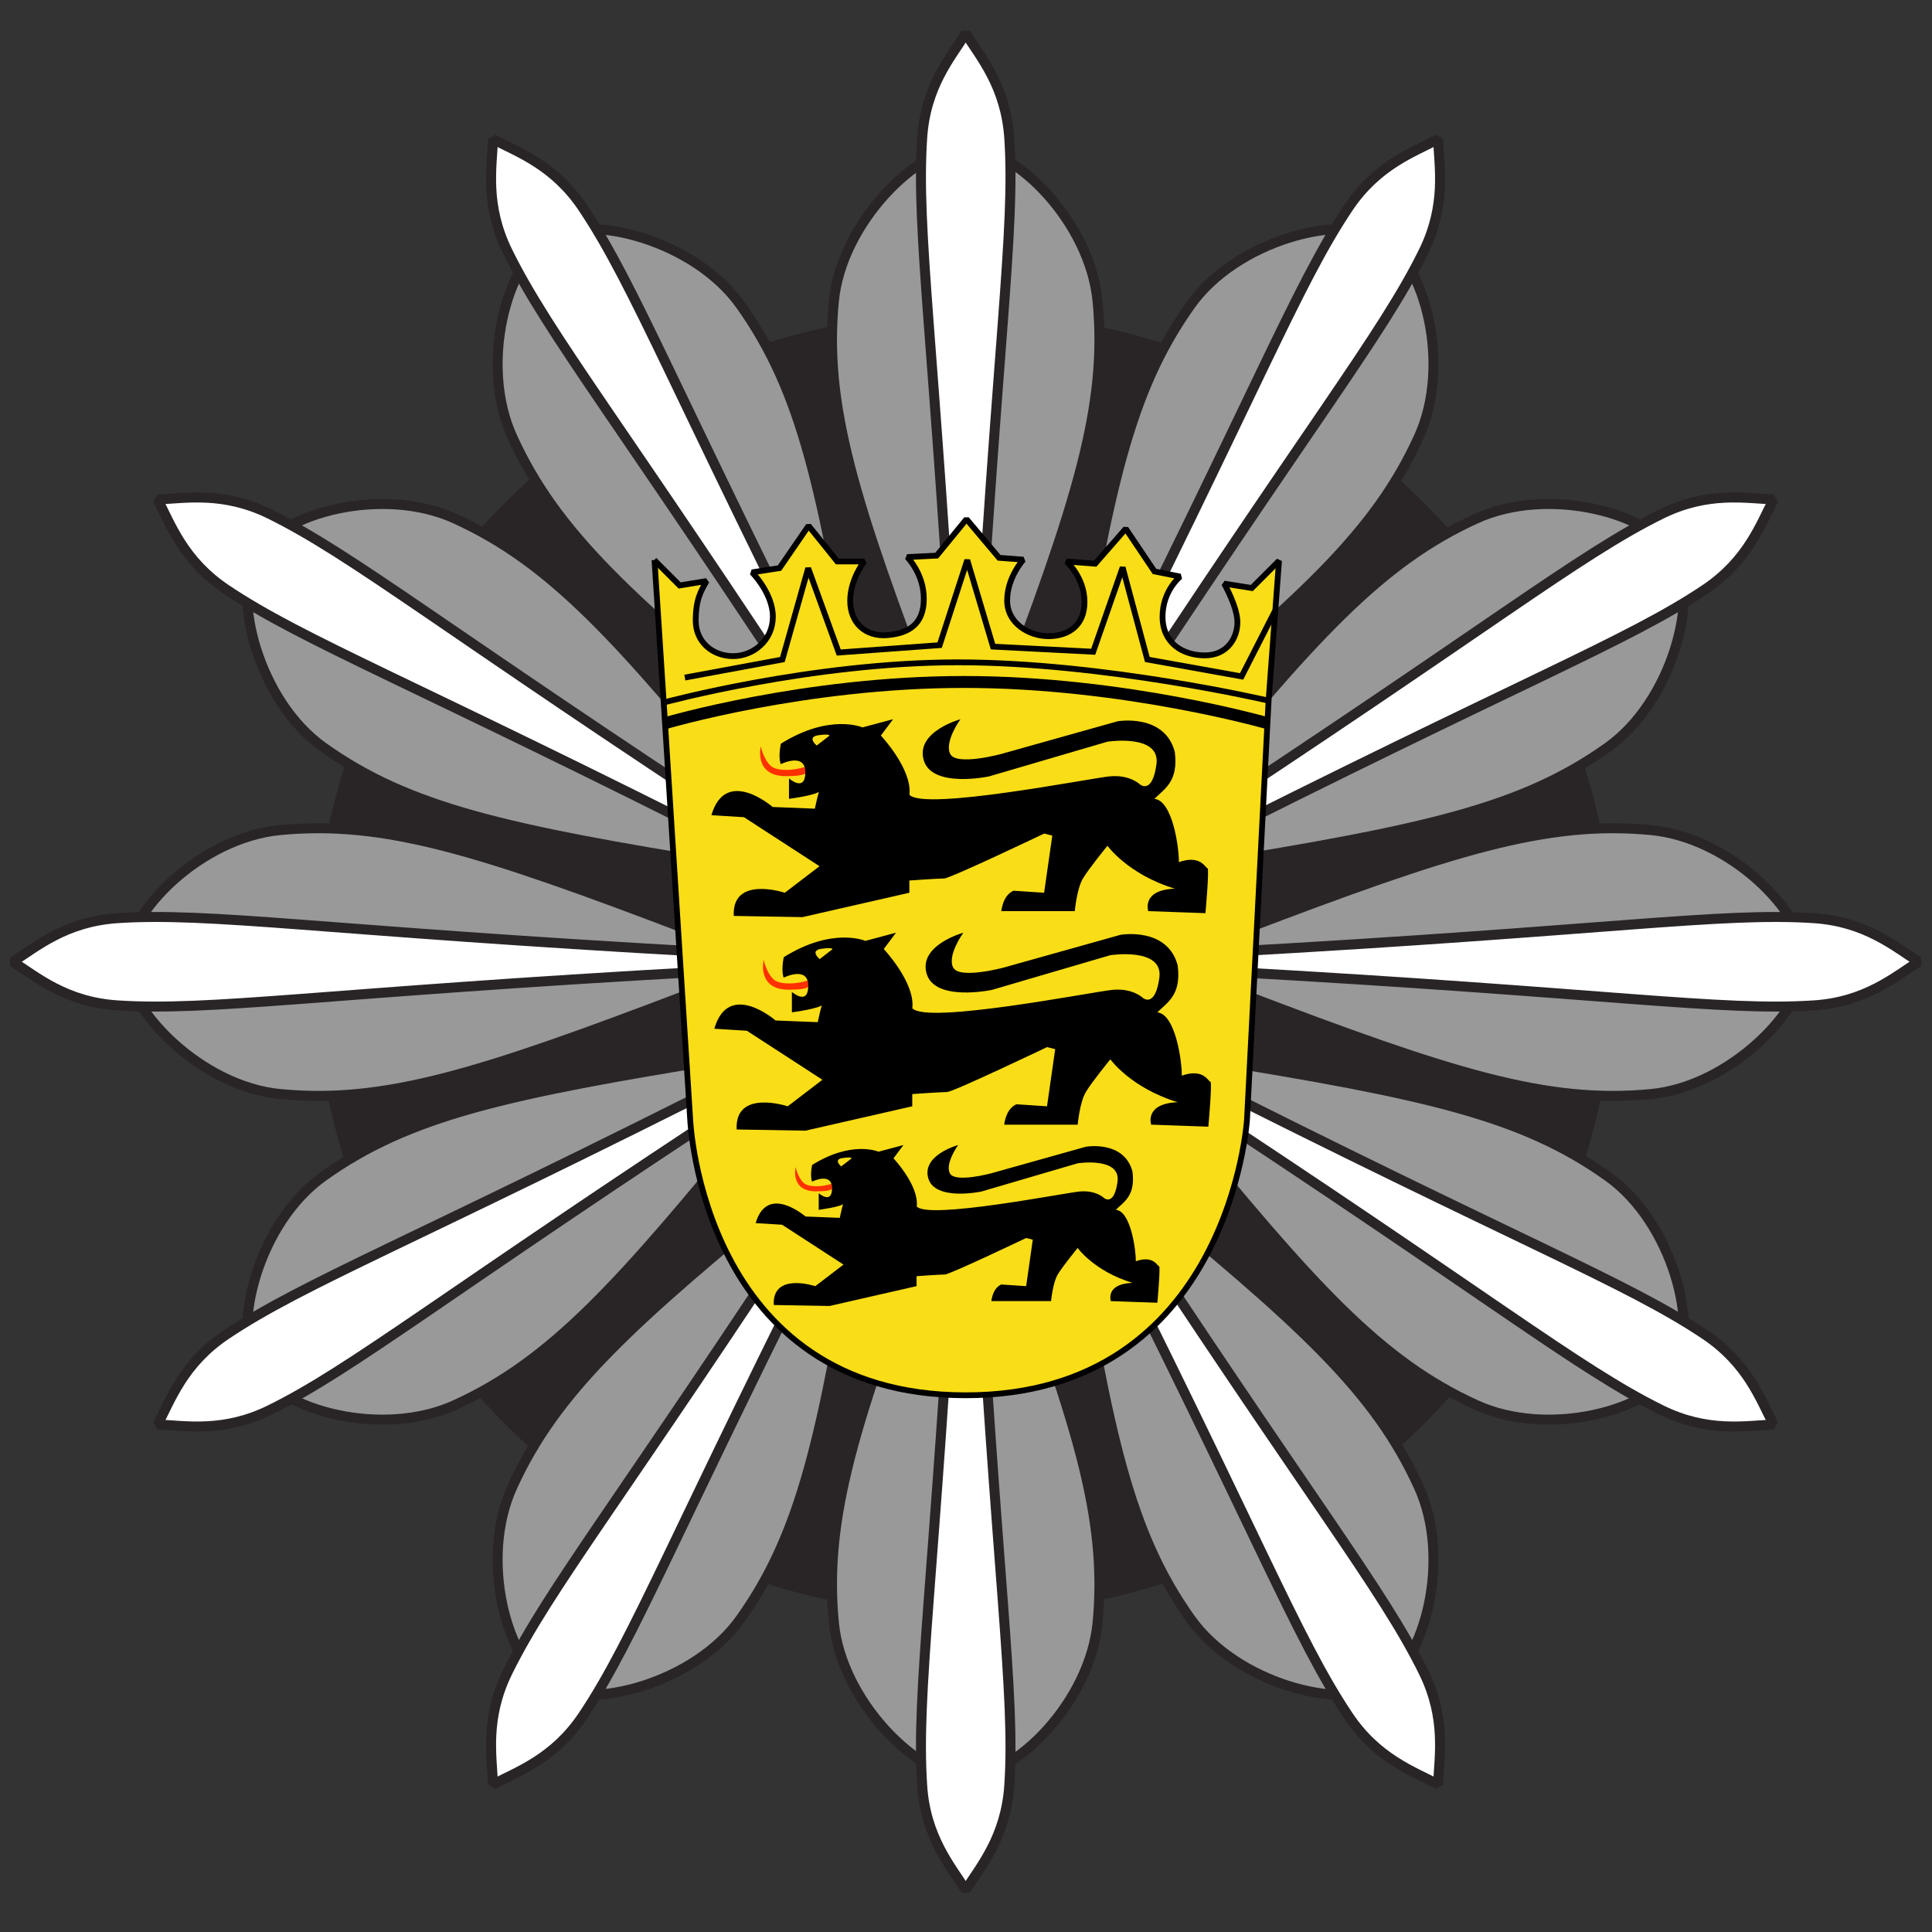 <svg xmlns="http://www.w3.org/2000/svg" fill-rule="evenodd" clip-rule="evenodd" stroke-miterlimit="1.414" viewBox="0 0 60 60" height="60" width="60"><rect x="0" y="0" width="60" height="60" fill="#333333" stroke="none"/><defs><clipPath id="0"><path d="m.038.497h59.955v58.767h-59.955"/></clipPath></defs><g fill-rule="nonzero" stroke="#292526" stroke-width=".31"><path d="m9.913 29.92c0-11.08 8.973-20.06 20.04-20.06 11.07 0 20.04 8.983 20.04 20.06 0 11.08-8.973 20.06-20.04 20.06-11.07 0-20.04-8.983-20.04-20.06" fill="#292526"/><path d="m30.996 37.707c2.472 6.495 3.398 9.434 3.091 12.681-.236 2.463-2.55 4.794-4.096 4.794-1.468 0-3.86-2.331-4.095-4.794-.31-3.247.618-6.185 3.091-12.681" fill="#999"/></g><g clip-path="url(#0)"><path d="m30.3 37.24c.657 11.83 1.237 15.31 1.044 18.21-.108 1.608-.889 2.513-1.353 3.248-.463-.735-1.249-1.64-1.352-3.248-.193-2.9.386-6.38 1.043-18.21" fill="#fff" fill-rule="nonzero"/><path d="m30.3 37.24c.657 11.83 1.237 15.31 1.044 18.21-.108 1.608-.889 2.513-1.353 3.248-.463-.735-1.249-1.64-1.352-3.248-.193-2.9.386-6.38 1.043-18.21" fill="none" stroke="#292526" stroke-width=".31"/></g><g fill-rule="nonzero" stroke="#292526" stroke-width=".31"><path d="m24.922 36.737c-5.386 4.388-7.658 6.468-9.01 9.436-1.028 2.25-.187 5.428 1.152 6.2 1.271.735 4.508-.088 5.936-2.102 1.89-2.659 2.555-5.666 3.66-12.529l-1.74-1.01" fill="#999"/><path d="m25.763 36.678c-6.479 9.913-8.719 12.642-10 15.249-.71 1.447-.486 2.622-.451 3.49.77-.405 1.898-.797 2.794-2.136 1.617-2.415 2.853-5.719 8.194-16.294l-.535-.31" fill="#fff"/><path d="m23.566 34.61c-4.384 5.391-6.463 7.663-9.428 9.02-2.248 1.028-5.425.187-6.195-1.153-.735-1.272.086-4.513 2.101-5.946 2.655-1.893 5.662-2.558 12.518-3.663l1 1.741" fill="#999"/><path d="m23.616 33.779c-9.913 6.485-12.63 8.727-15.236 10.01-1.445.711-2.62.486-3.486.451.405-.768.796-1.899 2.134-2.795 2.412-1.618 5.713-2.855 16.279-8.202" fill="#fff"/><path d="m21.37 28.872c-6.49-2.473-9.427-3.402-12.672-3.093-2.462.235-4.791 2.553-4.791 4.099 0 1.469 2.33 3.864 4.791 4.098 3.245.31 6.181-.618 12.672-3.093" fill="#999"/></g><g clip-path="url(#0)"><path d="m21.84 29.559c-11.821-.657-15.298-1.237-18.2-1.044-1.608.108-2.512.889-3.245 1.353.733.464 1.637 1.249 3.245 1.354 2.898.193 6.374-.387 18.2-1.045" fill="#fff" fill-rule="nonzero"/><path d="m21.84 29.559c-11.821-.657-15.298-1.237-18.2-1.044-1.608.108-2.512.889-3.245 1.353.733.464 1.637 1.249 3.245 1.354 2.898.193 6.374-.387 18.2-1.045" fill="none" stroke="#292526" stroke-width=".31"/></g><g fill-rule="nonzero" stroke="#292526" stroke-width=".31"><path d="m35.05 36.737c5.386 4.388 7.658 6.468 9.01 9.436 1.028 2.25.187 5.428-1.152 6.2-1.271.735-4.508-.088-5.936-2.102-1.89-2.659-2.554-5.666-3.66-12.529l1.74-1.01" fill="#999"/><path d="m34.21 36.678c6.479 9.913 8.719 12.642 10 15.249.711 1.447.486 2.622.451 3.49-.768-.405-1.897-.797-2.792-2.136-1.617-2.415-2.853-5.719-8.194-16.294l.535-.31" fill="#fff"/><path d="m36.408 34.61c4.384 5.391 6.462 7.663 9.428 9.02 2.248 1.028 5.423.187 6.195-1.153.735-1.272-.088-4.513-2.101-5.946-2.656-1.893-5.661-2.558-12.517-3.663l-1 1.741" fill="#999"/><path d="m36.36 33.779c9.903 6.485 12.63 8.727 15.236 10.01 1.444.711 2.618.486 3.486.451-.405-.768-.796-1.899-2.134-2.795-2.413-1.618-5.713-2.855-16.279-8.202" fill="#fff"/><path d="m38.605 28.872c6.49-2.473 9.426-3.402 12.672-3.093 2.459.235 4.789 2.553 4.789 4.099 0 1.469-2.33 3.864-4.789 4.098-3.245.31-6.182-.618-12.672-3.093" fill="#999"/></g><g clip-path="url(#0)"><path d="m38.14 29.559c11.822-.657 15.298-1.237 18.2-1.044 1.607.108 2.512.889 3.245 1.353-.733.464-1.639 1.249-3.245 1.354-2.897.193-6.374-.387-18.2-1.045" fill="#fff" fill-rule="nonzero"/><path d="m38.14 29.559c11.822-.657 15.298-1.237 18.2-1.044 1.607.108 2.512.889 3.245 1.353-.733.464-1.639 1.249-3.245 1.354-2.897.193-6.374-.387-18.2-1.045" fill="none" stroke="#292526" stroke-width=".31"/></g><path d="m30.996 22.04c2.472-6.495 3.398-9.433 3.091-12.681-.236-2.462-2.55-4.793-4.096-4.793-1.468 0-3.86 2.331-4.095 4.793-.31 3.247.618 6.185 3.091 12.681" fill="#999" fill-rule="nonzero" stroke="#292526" stroke-width=".31"/><g clip-path="url(#0)"><path d="m30.3 22.498c.657-11.831 1.237-15.311 1.044-18.21-.108-1.609-.889-2.513-1.353-3.248-.463.735-1.249 1.639-1.352 3.248-.193 2.899.386 6.379 1.043 18.21" fill="#fff" fill-rule="nonzero"/><path d="m30.3 22.498c.657-11.831 1.237-15.311 1.044-18.21-.108-1.609-.889-2.513-1.353-3.248-.463.735-1.249 1.639-1.352 3.248-.193 2.899.386 6.379 1.043 18.21" fill="none" stroke="#292526" stroke-width=".31"/></g><g fill-rule="nonzero"><g stroke="#292526" stroke-width=".31"><path d="m24.922 23.01c-5.386-4.388-7.658-6.469-9.01-9.436-1.028-2.25-.187-5.428 1.152-6.2 1.271-.735 4.508.088 5.936 2.102 1.89 2.657 2.555 5.667 3.66 12.529l-1.74 1.01" fill="#999"/><path d="m25.763 23.06c-6.479-9.913-8.719-12.641-10-15.25-.71-1.445-.486-2.621-.451-3.488.77.405 1.898.796 2.794 2.136 1.617 2.415 2.853 5.718 8.194 16.293l-.535.311" fill="#fff"/><path d="m23.566 25.13c-4.384-5.391-6.463-7.663-9.428-9.02-2.248-1.028-5.425-.187-6.195 1.153-.735 1.272.086 4.511 2.101 5.946 2.655 1.892 5.662 2.557 12.518 3.662l1-1.741" fill="#999"/><path d="m23.616 25.973c-9.913-6.484-12.63-8.726-15.236-10.01-1.445-.711-2.62-.487-3.486-.452.405.77.796 1.899 2.134 2.796 2.412 1.617 5.713 2.854 16.279 8.201l.31-.535" fill="#fff"/><path d="m35.05 23.01c5.386-4.388 7.658-6.469 9.01-9.436 1.028-2.25.187-5.428-1.152-6.2-1.271-.735-4.508.088-5.936 2.102-1.89 2.657-2.554 5.667-3.66 12.529l1.74 1.01" fill="#999"/><path d="m34.21 23.06c6.479-9.913 8.719-12.641 10-15.25.711-1.445.486-2.621.451-3.488-.768.405-1.897.796-2.792 2.136-1.617 2.415-2.853 5.718-8.194 16.293l.535.311" fill="#fff"/><path d="m36.408 25.13c4.384-5.391 6.462-7.663 9.428-9.02 2.248-1.028 5.423-.187 6.195 1.153.735 1.272-.088 4.511-2.101 5.946-2.656 1.892-5.661 2.557-12.517 3.662" fill="#999"/><path d="m36.36 25.973c9.903-6.484 12.63-8.726 15.236-10.01 1.444-.711 2.618-.487 3.486-.452-.405.77-.796 1.899-2.134 2.796-2.413 1.617-5.713 2.854-16.279 8.201l-.31-.535" fill="#fff"/></g><path d="m20.319 17.393l.789.789.835-.137c-.169.303-.337.56-.337 1.229 0 .669.532 1.103 1.161 1.103.629 0 1.235-.492 1.235-1.224 0-.732-.646-1.378-.646-1.378l.852-.132.903-1.315.892 1.109h.835c0 0-.435.549-.435 1.224 0 .675.469 1.121 1.155 1.064.686-.057 1.132-.355 1.132-1.132 0-.778-.515-1.292-.515-1.292l.915-.046.926-1.132 1.01 1.2.755.057c0 0-.503.549-.503 1.269 0 .72.698 1.109 1.281 1.109.583 0 1.121-.297 1.121-1.063 0-.766-.56-1.258-.56-1.258l.892.069.949-1.086.892 1.326.8.16c0 0-.549.435-.549 1.247 0 .812.617 1.201 1.315 1.201.698 0 1.01-.549 1.01-1.029 0-.48-.412-1.2-.412-1.2l.858.137.846-.846-.324 4.342-.671 13.02c0 0-.549 8.554-8.737 8.554-8.188 0-8.554-8.554-8.554-8.554l-.823-12.961" fill="#f9dd16"/></g><g fill="none" stroke="#000"><g stroke-width=".18"><path d="m20.319 17.393l.789.789.835-.137c-.169.303-.337.56-.337 1.229 0 .669.532 1.103 1.161 1.103.629 0 1.235-.492 1.235-1.224 0-.732-.646-1.378-.646-1.378l.852-.132.903-1.315.892 1.109h.835c0 0-.435.549-.435 1.224 0 .675.469 1.121 1.155 1.064.686-.057 1.132-.355 1.132-1.132 0-.778-.515-1.292-.515-1.292l.915-.046.926-1.132 1.01 1.2.755.057c0 0-.503.549-.503 1.269 0 .72.698 1.109 1.281 1.109.583 0 1.121-.297 1.121-1.063 0-.766-.56-1.258-.56-1.258l.892.069.949-1.086.892 1.326.8.16c0 0-.549.435-.549 1.247 0 .812.617 1.201 1.315 1.201.698 0 1.01-.549 1.01-1.029 0-.48-.412-1.2-.412-1.2l.858.137.846-.846-.324 4.342-.671 13.02c0 0-.549 8.554-8.737 8.554-8.188 0-8.554-8.554-8.554-8.554l-.823-12.961-.286-4.425"/><path d="m20.605 21.819c0 0 4.604-1.25 9.148-1.25 4.544 0 9.636 1.189 9.636 1.189"/></g><path d="m20.646 22.463c0 0 4.32-1.284 9.29-1.284 4.97 0 9.418 1.279 9.418 1.279" stroke-width=".37"/></g><g fill-rule="nonzero"><path d="m25.835 36.839c-.005-.035-.01-.073-.01-.073 0 0-.223.074-.465.074-.085 0-.298-.006-.4-.102-.186-.176-.251-.493-.251-.493 0 0-.179.753.633.753.555 0 .502-.099.502-.099 0 0-.004-.029-.008-.06" fill="#ff3000"/><path d="m23.463 37.984l.825.051 1.908 1.238-.877.67c0 0-1.341-.446-1.289.585l1.735.03 2.7-.616v-.309c0 0 .722-.052.877-.052.154 0 2.526-1.134 2.526-1.134l.206.052-.206 1.444-.773-.052c-.212.099-.279.326-.309.516h1.856c0 0 .052-.567.206-.825.155-.258.619-.825.619-.825 0 0 .516.722 1.702 1.083-.853.033-.67.567-.67.567l1.444.051c0 0 .103-1.134.052-1.134-.052 0-.164-.349-.722-.155.006-.352-.158-1.556-.619-1.598.267-.261.61-.443.516-1.186-.258-.98-1.444-.773-1.444-.773l-2.939.825c0 0-1.134.309-1.289 0-.154-.309.258-.877.258-.877 0 0-1.134.309-.928 1.031.206.722 1.65.413 1.65.413l2.991-.877c0 0 1.34-.206 1.237.567-.103.773-.413.516-.413.516 0 0-.258-.258-.773-.206-.516.052-4.692.877-5.05.464.076-.649-.722-1.495-.722-1.495l.309-.412-.774.206c0 0-.825-.361-2.063.413-.073.373 0 .516 0 .516 0 0 .619-.309.619.206 0 .516-.413.155-.413.155v.516c0 0 .774-.103.774-.206 0-.103-.121.455-.121.455l-1.065-.042c0 0-1.186-1.031-1.547.206"/><path d="m26.446 35.976l-.322.248c0 0-.262-.216.043-.26.298-.044.279.012.279.012" fill="#f9dd16"/><path d="m25.1 30.541c-.006-.044-.012-.09-.012-.09 0 0-.274.091-.571.091-.105 0-.367-.008-.492-.126-.229-.216-.309-.606-.309-.606 0 0-.22.926.778.926.682 0 .617-.121.617-.121 0 0-.005-.036-.01-.074" fill="#ff3000"/><path d="m22.18 31.948l1.015.063 2.346 1.522-1.078.824c0 0-1.649-.548-1.585.72l2.134.037 3.319-.757v-.38c0 0 .888-.063 1.078-.063.19 0 3.107-1.395 3.107-1.395l.254.063-.254 1.775-.951-.063c-.261.122-.343.4-.38.634h2.283c0 0 .063-.697.254-1.015.19-.317.761-1.015.761-1.015 0 0 .634.888 2.092 1.332-1.048.041-.824.697-.824.697l1.775.063c0 0 .127-1.395.063-1.395-.063 0-.201-.429-.888-.19.008-.433-.194-1.913-.761-1.965.328-.321.75-.545.634-1.458-.317-1.205-1.775-.951-1.775-.951l-3.614 1.014c0 0-1.395.38-1.585 0-.19-.38.317-1.078.317-1.078 0 0-1.395.38-1.141 1.268.254.887 2.029.507 2.029.507l3.678-1.078c0 0 1.649-.253 1.522.697-.127.951-.507.634-.507.634 0 0-.317-.317-.951-.254-.634.064-5.77 1.078-6.214.571.093-.798-.887-1.839-.887-1.839l.38-.507-.951.254c0 0-1.015-.444-2.536.507-.089.458 0 .634 0 .634 0 0 .761-.38.761.254 0 .634-.507.19-.507.19v.634c0 0 .951-.127.951-.254 0-.127-.149.559-.149.559l-1.309-.052c0 0-1.458-1.268-1.902.253"/><path d="m25.851 29.481l-.396.305c0 0-.322-.266.053-.32.366-.053.343.015.343.015" fill="#f9dd16"/><path d="m25.01 23.909c-.006-.044-.012-.09-.012-.09 0 0-.274.091-.571.091-.105 0-.367-.008-.492-.126-.229-.216-.309-.606-.309-.606 0 0-.22.926.778.926.682 0 .617-.121.617-.121 0 0-.005-.036-.01-.074" fill="#ff3000"/><path d="m22.09 25.316l1.015.063 2.346 1.522-1.078.824c0 0-1.649-.548-1.585.72l2.134.037 3.319-.757v-.38c0 0 .888-.063 1.078-.063.19 0 3.107-1.395 3.107-1.395l.254.063-.254 1.775-.951-.063c-.261.122-.343.4-.38.634h2.283c0 0 .063-.698.254-1.015.19-.317.761-1.015.761-1.015 0 0 .634.888 2.092 1.332-1.048.041-.824.698-.824.698l1.775.063c0 0 .127-1.395.063-1.395-.063 0-.201-.429-.888-.19.008-.433-.194-1.913-.761-1.965.328-.321.75-.545.634-1.458-.317-1.205-1.775-.951-1.775-.951l-3.614 1.015c0 0-1.395.38-1.585 0-.19-.38.317-1.078.317-1.078 0 0-1.395.38-1.141 1.268.254.888 2.029.507 2.029.507l3.678-1.078c0 0 1.649-.254 1.522.697-.127.951-.507.634-.507.634 0 0-.317-.317-.951-.254-.634.064-5.77 1.078-6.214.571.093-.798-.887-1.839-.887-1.839l.38-.507-.951.254c0 0-1.015-.444-2.536.507-.089.458 0 .634 0 .634 0 0 .761-.38.761.254 0 .634-.507.19-.507.19v.634c0 0 .951-.127.951-.254 0-.127-.149.559-.149.559l-1.309-.052c0 0-1.458-1.268-1.902.253"/><path d="m25.759 22.848l-.396.305c0 0-.322-.265.053-.32.366-.053.343.015.343.015" fill="#f9dd16"/></g><path d="m39.598 18.971l-1.039 2.036-2.928-.526-.766-2.859-.915 2.619-3.111-.16-.8-2.687-.858 2.642-3.133.229-.949-2.619-.801 2.836-3.03.561" fill="none" stroke="#000" stroke-width=".18"/></svg>
